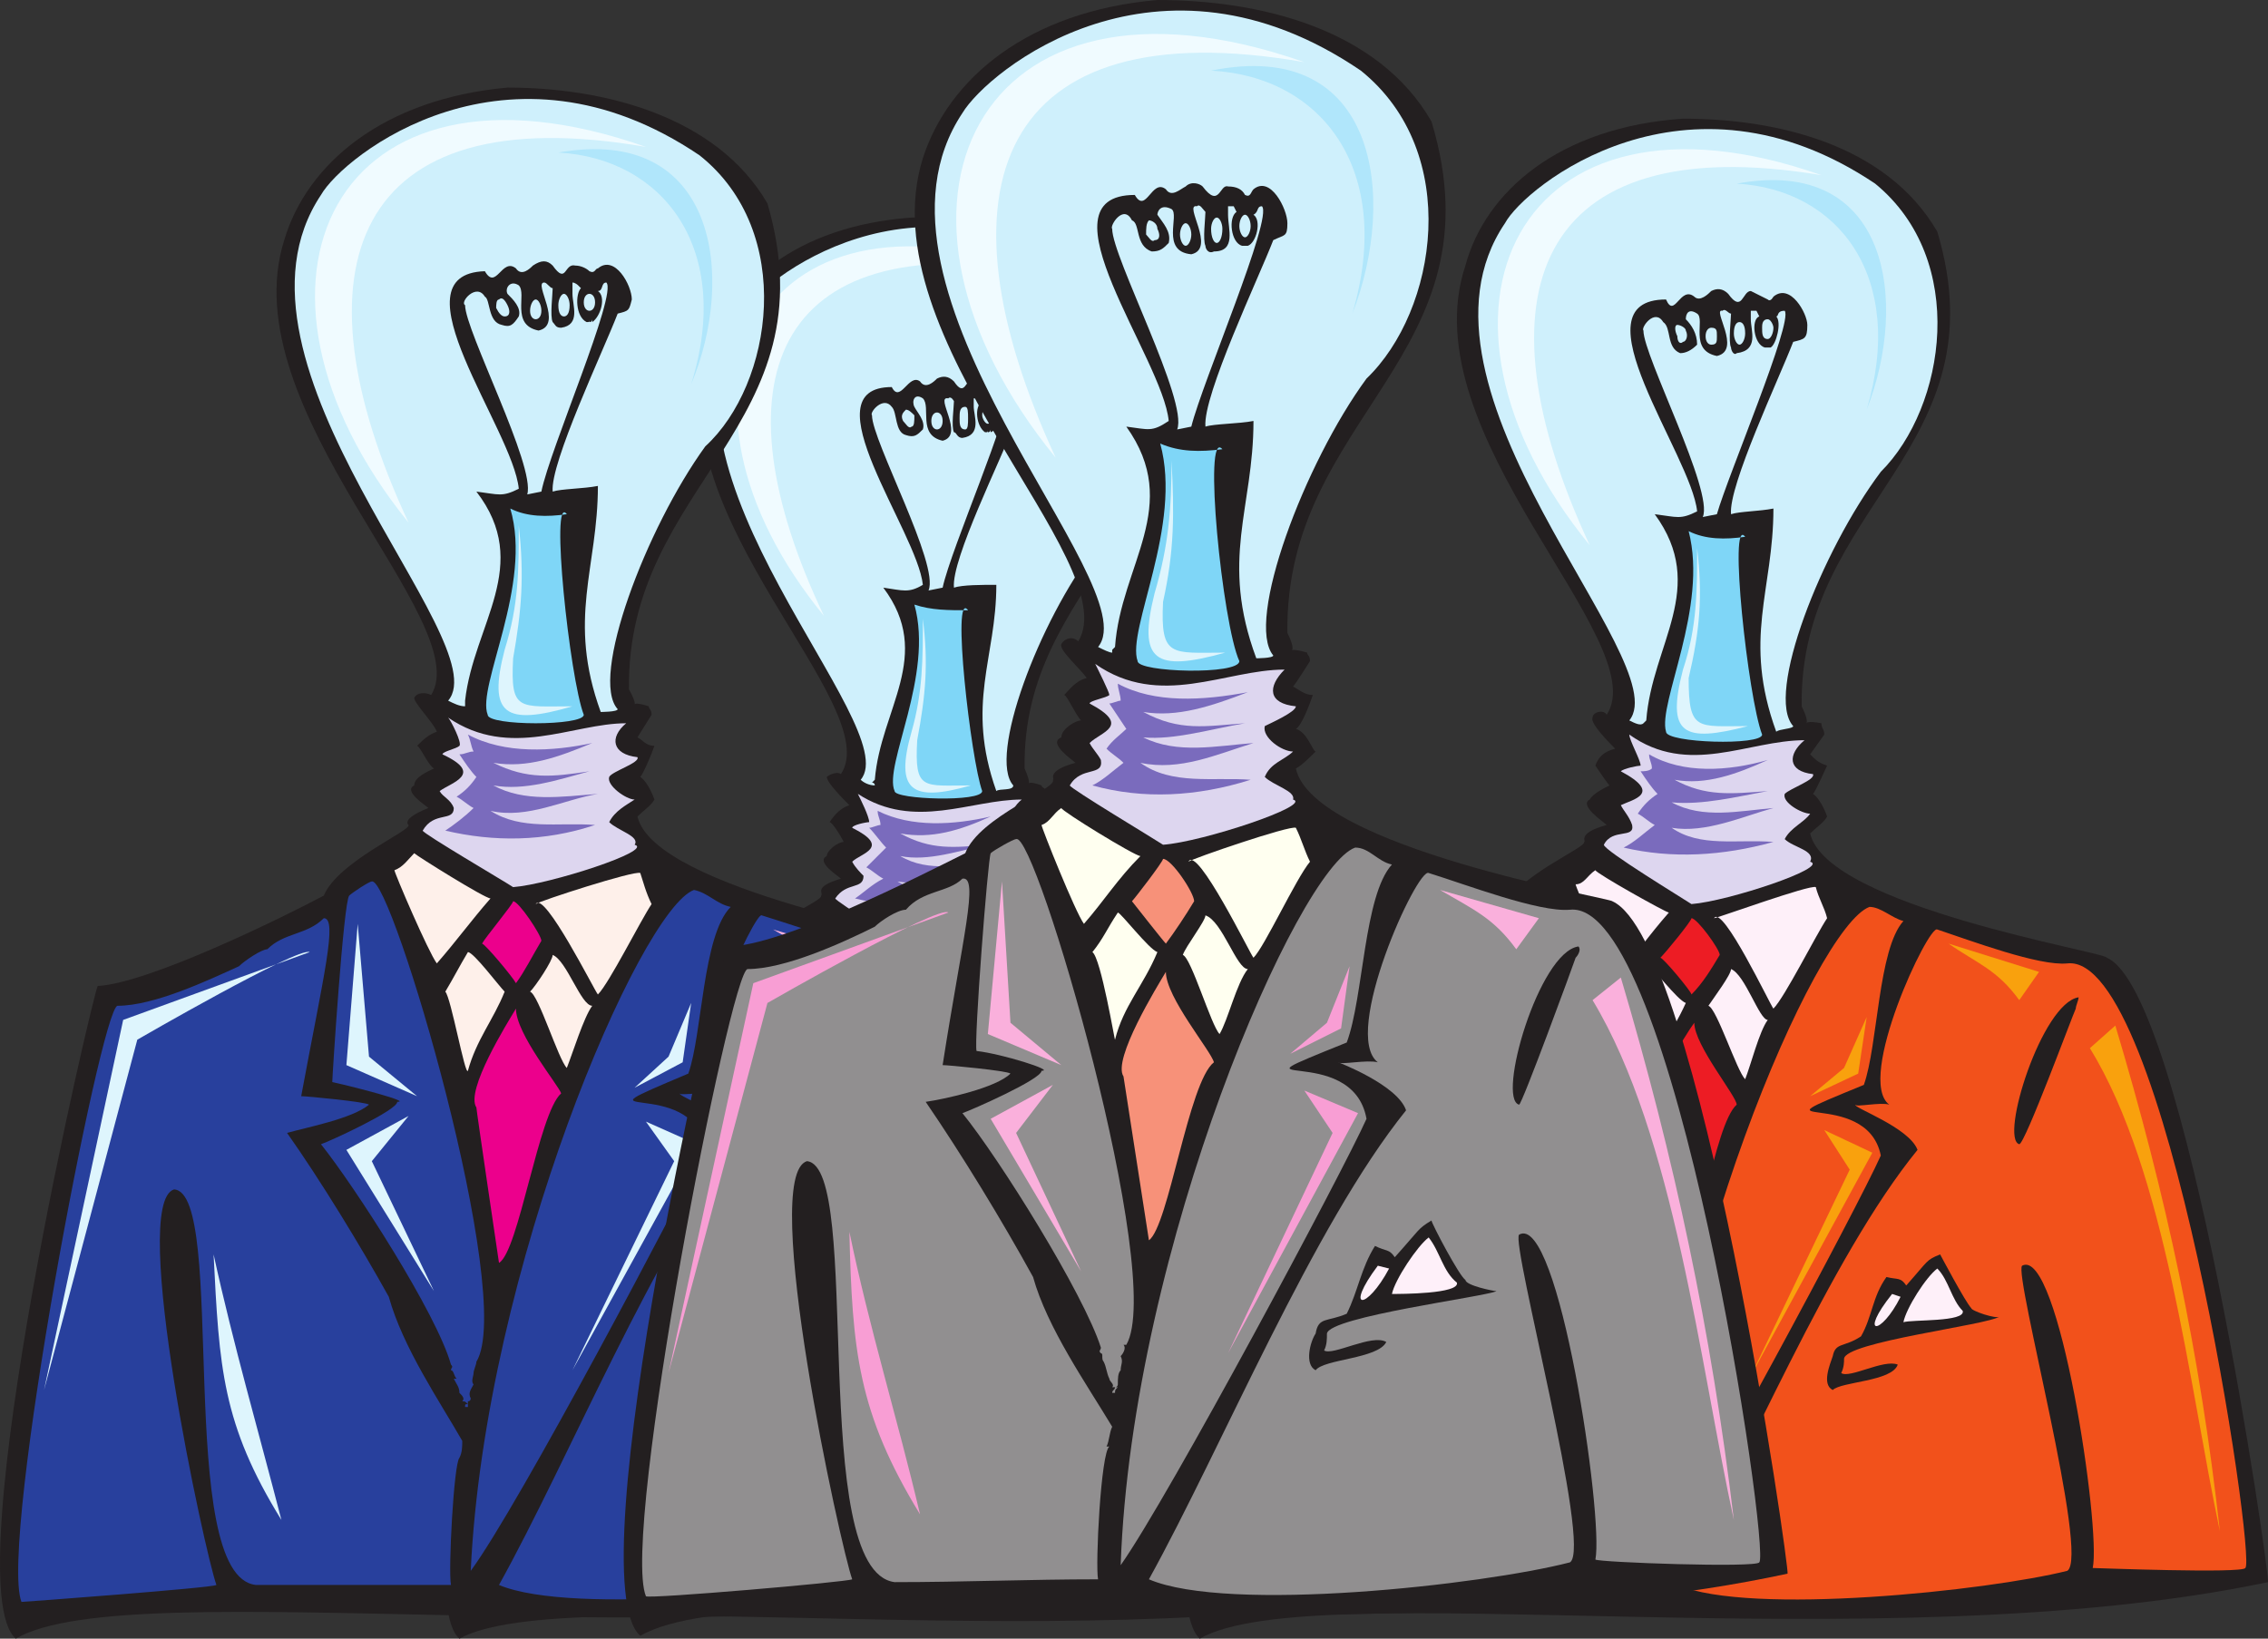 <svg xmlns="http://www.w3.org/2000/svg" width="601.959" height="435"><rect width="100%" height="100%" fill="#333333" stroke="none"/><path fill="#231f20" fill-rule="evenodd" d="M304.94 85.5c16.5 54.75-33.75 68.25-33 118.5 3 6.75-1.5 2.25 4.5 4.5 0 .75 1.5.75.75 1.5 0 .75-3 5.25-3.75 5.25 1.5 1.5 3 2.25 4.5 3 0 1.5-2.25 6.75-3.75 7.5 2.25.75 3.75 5.25 4.5 5.25-1.5 1.5-3.75 3-4.5 3.75 3.75 18.75 72.75 30 72.75 31.5 19.5 8.25 41.25 154.5 40.5 154.5-96.75 21-237-1.5-265.5 14.25-15-12.75 19.5-159 20.25-159 12.75 0 45-15.75 55.5-21.75 3-8.25 21-15 20.25-16.5.75-.75-2.25-2.25 5.25-4.5-.75-.75-6.75-4.5-3.75-6 0-1.5 3-3.75 4.5-3.75-.75-1.5-3-5.25-3.75-5.25 1.5-2.25 3-3.75 5.25-4.5-1.5-1.5-6-6-6-7.5.75-.75 3-1.5 3.75-.75 12-18-48.75-69-35.25-111 5.25-18.75 23.25-34.5 54-36.75 23.25 0 51 6.75 63 27.75"/><path fill="#cff0fc" fill-rule="evenodd" d="M289.19 74.25c23.25 18.75 17.25 55.5 1.5 71.25-15 19.5-28.5 55.5-21.75 63 0 1.5-3.75.75-4.5 1.5-8.25-23.25 0-35.25 0-54.75-3.75 0-9 0-11.25.75-.75-7.5 12.75-34.5 15.75-42.75 3-1.5 3-.75 3-3.75.75-3.75-3.75-11.25-7.5-8.25-.75.75-.75 1.5-2.25 1.5-.75-.75-2.25-1.5-3.75-2.25-2.25 0-2.25 5.25-5.25.75-1.5-1.5-3-1.5-4.5-.75-.75.75-3 3-4.5.75-3-2.25-5.25 6-7.5 1.5-22.5 0 6.75 38.25 8.25 52.5-3.75 2.25-5.25 1.5-10.5.75 13.5 18-.75 32.25-2.25 51l-.75.75s.75 0 .75.75c-1.5 0-3-.75-3.75-1.5 12-14.25-59.25-81.75-31.5-123.75 5.25-9 45.75-41.25 92.25-9"/><path fill="#cff0fc" fill-rule="evenodd" d="M251.69 105.75c.75-.75 1.5.75 1.5.75 0 1.5-.75 6.75 0 8.25.75 0 .75 1.5 2.25 1.5 5.25-.75 3-6 3-8.25v-2.25h1.5l.75.75c-2.25 1.5-1.5 6.75.75 8.25.75 0 .75 0 .75-.75v.75c.75 0 .75-.75.75-.75v.75c2.25-.75 3.75-6.75 1.5-7.5 1.5 0 .75-2.25 2.25-1.5 2.25 2.25-14.25 39.75-16.5 50.25l-3.75.75c3-6.75-15-39.75-15-46.5-.75-.75 3-5.25 5.25-2.25 1.5 1.5.75 6.75 3.75 7.5 2.25.75 3 0 4.5-1.5.75-2.25-1.5-4.5-2.25-6s0-3.75 2.25-2.25c2.25 2.25-1.5 9.75 5.25 11.25 6-1.5-2.25-12 1.5-11.25"/><path fill="#7fd6f7" fill-rule="evenodd" d="M256.94 162c-4.5-6 .75 39.75 3.75 48 0 3-23.25 2.25-23.25 0-3-6.75 10.5-30.75 5.25-49.5 4.5 1.5 9 1.5 14.25 1.5"/><path fill="#ddd6ef" fill-rule="evenodd" d="M271.19 212.25c-3.75 3-3.75 7.5 3 8.25 0 .75-6 3.75-7.5 4.5-.75 2.25 4.5 5.25 6.75 5.25-2.25 2.25-5.25 3.75-6 6 1.5 2.25 6.75 3.75 6 6 4.5 1.5-20.25 9.75-30 10.5-2.25-1.5-21.75-13.5-21.75-14.25 3-4.5 7.5-2.25 7.5-6-.75-.75-2.25-2.25-3-3.75 2.25-2.25 10.5-3.75 0-9 0-.75 3.75-1.5 4.5-1.5 0-1.5-2.25-6-3-7.5 15 9.75 30 1.5 43.5 1.5"/><path fill="ivory" fill-rule="evenodd" d="M238.19 255c-5.25 5.25-9 10.5-12.75 15.75-2.25-2.25-10.5-21.75-10.5-22.5 2.25-.75 3-2.25 4.5-3.75.75 0 17.25 10.5 18.75 10.5m36-6.75c.75 3 2.25 6 3 8.25-3 4.5-10.5 19.5-12.75 21.75-.75 0-12.75-25.5-15-21.75 0 0 23.25-8.25 24.75-8.25"/><path fill="#918f90" fill-rule="evenodd" d="M235.19 368.25h-.75c0 .75 0 1.5-.75 2.25.75 1.5-.75 2.25 0 3-.75 1.5-.75 2.25-.75 3.75 0 0 0 .75-.75.75h.75c-.75 0-.75.75-.75 1.5v-.75c-.75 0 0-.75 0-.75h-.75c.75-.75-.75-1.5-.75-2.25-.75-1.5-.75-2.25-1.5-3.75h.75c-.75-.75-.75-1.5-1.5-2.25 0 0 .75-.75 0-.75-3.75-12.75-23.25-43.5-31.5-54 1.5-.75 18-8.25 18-10.5 3.75 0-9-3-15-4.5 0-1.5 2.25-44.25 3.75-45.75.75 0 5.25-3 6-3 4.5-1.5 34.5 101.25 25.5 117m60.75-111.75c-6 8.25-6 31.5-9.75 41.25-30.75 12.75.75 0 4.5 18-5.25 12-45.75 87.75-57 103.5 3-73.5 41.25-161.25 54-165.75 3 0 5.25 3 8.25 3"/><path fill="#f79179" fill-rule="evenodd" d="M250.19 265.5c-1.5 3-3.75 7.5-6 9.75-.75-.75-7.5-9-8.25-9 .75-1.5 7.5-9.75 7.5-9.75 1.5 0 7.5 7.5 6.75 9"/><path fill="#918f90" fill-rule="evenodd" d="M337.19 267.75c24-3 46.5 147.75 43.5 150-.75 1.5-36.75.75-37.5 0 1.5-9.75-9-80.25-18-75-2.25 2.25 17.25 72.75 12 75.75-20.25 5.25-78.75 11.25-97.5 3.75 17.25-30.75 38.25-81.75 59.25-108.75-1.5-5.25-15-10.5-15-10.5.75.75 6.75-.75 9 0-8.25-6.75 9-45 11.25-44.25 9 3 25.5 9.75 33 9m-144.75 36c.75 0 15 .75 15.75 1.5-3.75 3.75-15 6-19.5 6.75 8.25 12 17.25 27.75 24.75 40.5 3 12 12.75 24.75 18 34.5-.75 1.5-.75 3-1.5 4.5h.75c-1.5.75-3 27-2.25 30.75-15.75 0-31.5.75-47.25.75-20.25-2.25-7.5-96-20.25-96.75-11.25 3 7.5 88.5 10.5 96-.75.75-47.25 4.5-48 4.5-5.25-15 19.5-144.75 24-145.5 8.25 0 21.75-6 29.25-9.75 1.5-1.5 5.25-3.75 7.5-3.75 3-4.5 9-3.75 12.75-7.5 3.75 0 0 13.5-4.5 43.5"/><path fill="ivory" fill-rule="evenodd" d="M241.94 277.5c-3 7.5-7.5 12.75-9.75 20.25 0 .75-3.75-18.75-5.25-20.25 2.25-3 3-5.25 6-9 .75 0 7.5 8.25 9 9m21 3.75c-2.25 3-4.5 12-6 15-2.25-1.5-7.5-18-9-18.75.75-1.5 5.25-6.75 5.25-9 3.75 2.25 7.5 12.75 9.75 12.75"/><path fill="#231f20" fill-rule="evenodd" d="M338.69 279c-.75 1.5-12.75 33.75-13.5 33.75-5.25-1.5 4.5-35.25 14.25-36.75 0 .75-.75 2.25-.75 3"/><path fill="#f79179" fill-rule="evenodd" d="M254.69 303c-5.25 4.5-9.75 38.25-14.25 41.25 0 0-6-37.5-6-38.25-3-3.75 8.25-20.25 9.75-24 0 6 10.5 18 10.5 21"/><path fill="#231f20" fill-rule="evenodd" d="M304.94 339.75s6 12.75 7.5 13.5c.75.75 6.75 2.25 7.5 2.25-3 1.5-38.25 6-39 10.5 0 .75.75 2.25 0 3 1.5 1.5 10.5-3 14.25-1.5-1.5 3.75-15 3.75-16.5 6-2.25-.75-.75-6 0-8.25.75-3.75 3-2.25 6.75-4.5 3-5.25 3-10.5 6.75-15 2.25.75 3 0 4.5 2.25 6-6.75 5.25-6.75 8.25-8.25"/><path fill="#fef0f9" fill-rule="evenodd" d="M310.94 354c.75 3-13.5 2.25-15 2.25.75-3 5.25-11.25 8.25-12.75 3 3 3.75 7.5 6.75 10.5m-15.75-3.75c-4.5 9.75-10.5 9.75-2.25-.75l2.25.75"/><path fill="#cff0fc" fill-rule="evenodd" d="M240.44 108.75c.75 0 1.5.75 2.25 1.5 0 1.5 0 3-.75 3-.75.75-1.5-.75-2.25-1.5-.75-1.5 0-2.25.75-3m8.25.75c.75 0 1.5.75 1.5 2.25s-.75 2.25-1.5 2.25-1.5-.75-1.5-2.25.75-2.25 1.5-2.25m7.5-1.5c.75 0 .75 1.5.75 3s0 3-.75 3c-1.5 0-1.5-1.5-1.5-3s0-3 1.5-3m6-.75c.75 0 1.5 1.5 1.5 3 0 .75-.75 2.25-1.5 2.25s-1.5-1.5-1.5-2.25c0-1.5.75-3 1.5-3"/><path fill="#7a6bbd" fill-rule="evenodd" d="M232.94 215.25c9 4.5 20.25 3.75 30 1.5-8.25 3.75-15.75 6-24 4.5 8.25 4.5 14.25 3.75 23.25 3-7.5 1.5-15.75 4.5-23.25 3 7.5 4.5 16.5 2.25 25.5 1.5-8.25 3-17.25 6.75-26.25 5.25 7.5 4.5 16.5 3 25.5 3-12.75 4.5-24.75 4.5-36.75 1.5 2.25-1.5 4.5-3.75 7.5-5.25-1.5-.75-3-2.25-4.5-3l5.25-5.25c-1.5-1.5-3-3.75-4.5-5.25.75 0 2.25-.75 3-.75 0-1.5-.75-2.25-.75-3.75"/><path fill="#def5fd" fill-rule="evenodd" d="M244.94 164.25c0 10.5 0 19.5-3 30-4.5 15.75 0 18.75 15.75 14.25-12.75 0-15 1.5-14.25-12 2.25-12 3-20.25 1.5-32.25"/><path fill="#f0fbff" fill-rule="evenodd" d="M218.69 163.5c-47.25-57.75-18.75-118.5 57-91.5-71.25-12-86.25 30-57 91.5"/><path fill="#b0e6fb" fill-rule="evenodd" d="M254.69 73.5c38.25-6.75 42.75 30 32.25 56.25 9.75-33-7.5-54.75-32.25-56.25"/><path fill="#fab0dc" fill-rule="evenodd" d="m307.19 263.25 22.5 6-4.5 7.5c-6-7.5-10.5-9-18-13.5m41.25 19.5c12.75 42 21 81.75 26.25 126-8.25-36-13.5-89.25-33-120l6.75-6"/><path fill="#f89ed4" fill-rule="evenodd" d="m193.94 268.5-45 16.5-19.5 90 22.5-85.5s39.75-23.25 42-21M170.69 342c.75 27.75 2.25 41.25 16.5 65.25-5.25-21.75-12-43.5-16.5-65.25m105.75-33 12 6-30 54.75 24-51-6-9.75m10.5-27.75-2.25 13.5-12 6 9-7.5 5.25-12"/><path fill="#fab0dc" fill-rule="evenodd" d="m205.94 261-3 35.25 17.25 7.5-12-10.5-2.25-32.25m12 47.25-15 8.25 21.75 34.5-15.75-32.25 9-10.5"/><path fill="#231f20" fill-rule="evenodd" d="M203.69 54c17.25 59.25-37.5 74.25-36.75 129 3.75 6.75-1.5 2.25 5.25 4.5 0 .75.75.75.75 2.25l-3.75 6c1.5.75 2.25 2.25 4.5 2.25-.75 2.25-3 7.5-3.75 8.25 2.25 1.5 3.75 6 3.75 6-.75 1.5-3 3-4.5 4.5 4.5 19.5 80.25 32.25 80.25 33.75 21 9 44.25 168 43.5 168.75-105 22.5-258-2.25-288.75 15.75-16.5-14.25 21-173.25 21.75-173.25 13.5-.75 48.75-18 60-24 3.75-9 23.25-17.25 22.5-18.75 0 0-2.25-1.5 5.25-4.5-.75-.75-6.75-4.5-3.75-6 0-2.25 3.75-3.75 5.25-4.5-1.5-.75-3.75-6-4.5-6 1.5-1.5 3-3 5.25-3.75-.75-2.25-6-7.5-6-9 .75-1.5 3-1.5 4.5-.75 12-19.5-53.25-75.75-39-120.75 6-20.25 26.25-37.5 59.25-40.5 25.5 0 55.5 7.5 69 30.75"/><path fill="#cff0fc" fill-rule="evenodd" d="M185.69 41.25c25.5 20.25 19.5 60.75 1.5 77.25-15.75 21.75-30.75 61.5-23.25 69.75 0 .75-4.5.75-4.5.75-9-24.75-.75-38.25-.75-60-3.75.75-9.75.75-12 1.5-.75-7.5 13.5-37.5 17.25-47.25 3-.75 3-.75 3.75-3.75 0-3.75-4.5-12-9-8.25-.75 0-.75 1.5-2.25.75-.75-.75-2.25-1.5-3.75-1.5-3-.75-2.25 5.25-6 0-1.5-1.5-3-1.5-5.25 0-.75.75-3 3-4.5.75-3.75-3-5.25 6-8.25.75-24.75.75 7.5 42 9 57.75-4.5 2.25-5.25 1.5-11.25.75 15 19.5-.75 35.25-3 55.5v1.5c-1.5 0-3-.75-4.5-1.5 13.5-15.75-63.75-89.25-33.75-134.25 6-10.5 49.5-45 100.5-10.5"/><path fill="#cff0fc" fill-rule="evenodd" d="M144.44 75c.75 0 1.5 1.5 2.25 1.5 0 1.5-.75 7.5 0 9 .75.75.75 1.5 2.25 1.5 5.25-.75 3-6 3-9v-3c.75 0 1.5.75 1.5.75l.75.75c-1.5 1.5-1.5 7.5 1.5 9 .75 0 .75 0 .75-.75v.75c.75 0 .75-.75.75-.75v.75c2.25-1.5 3.75-6.75 1.5-8.25 1.5 0 .75-2.25 2.25-2.25 3 3-15 44.25-17.25 55.5l-3.75.75c2.25-7.5-16.5-43.5-16.5-50.25-1.5-.75 3-6 5.25-2.25 1.5.75.75 6.75 4.5 7.5 2.25.75 3 0 4.5-2.25.75-2.25-1.5-4.5-3-6-.75-1.5.75-3.75 3-2.25 2.25 2.25-2.25 10.5 5.25 12 6.75-1.5-1.5-12.75 1.5-12.75"/><path fill="#7fd6f7" fill-rule="evenodd" d="M150.44 136.5c-4.5-6 .75 43.5 4.5 53.25 0 3-25.5 3-25.5 0-3-7.5 12-34.5 6-54.75 4.5 2.25 9.75 2.25 15 1.5"/><path fill="#ddd6ef" fill-rule="evenodd" d="M166.19 192c-4.5 3.75-3.75 8.25 3 9 .75 1.5-6.75 3.75-7.5 5.25-.75 2.25 4.5 6 6.75 6-2.25 1.5-5.25 3-6.75 6 2.25 2.25 8.25 3.75 6.75 6 5.25 1.5-22.5 10.5-32.25 11.25-2.25-1.5-24-14.25-24-15 3-5.25 8.25-2.25 8.25-6-.75-2.25-3-3-3.75-4.5 3-2.25 12-4.5.75-9.75 0-.75 3.75-1.5 4.5-2.25s-2.25-6.75-3-7.5c16.5 11.25 33 1.5 47.25 1.5"/><path fill="#fef0ea" fill-rule="evenodd" d="M130.19 238.5c-5.25 6-9 11.25-14.25 17.25-2.25-3-11.25-24-11.25-24.75 2.25-.75 3.75-3 5.25-4.5.75.75 18.75 12 20.25 12m39.75-6.75c.75 2.25 1.5 5.25 3 8.25-3 4.5-11.25 21-14.25 24-.75-.75-14.25-27.75-16.5-24 .75-.75 26.25-9 27.75-8.25"/><path fill="#28409d" fill-rule="evenodd" d="M126.44 361.5c0 .75-.75 2.25-.75 3s-.75 2.25 0 3c-.75 1.5-1.5 2.25-.75 3.75 0 0 0 .75-.75.75v1.5h-.75c0-.75 0-.75.75-.75-.75-.75-.75-.75-1.5-.75.75-.75 0-1.5-.75-2.25 0-1.5-.75-2.25-1.5-3.75h.75c-.75-.75-.75-2.25-1.5-2.25 0-.75.75-.75 0-1.5-3.75-13.5-25.5-47.25-34.5-58.5 2.25-.75 20.25-9 20.25-11.25 3.75 0-10.5-3.75-17.25-5.25 0-1.5 3-48 4.5-49.5.75-.75 5.25-3.75 6-3.75 5.25-1.5 38.25 110.25 27.75 127.5m67.5-120.75c-7.5 7.5-7.5 33.75-11.25 44.25-33.75 14.25.75 0 4.5 19.5-6 12.75-49.5 95.25-62.25 112.5 3.75-80.25 45-175.5 59.25-180.75 3.75.75 6 3.75 9.75 4.5"/><path fill="#ec008c" fill-rule="evenodd" d="M143.69 249.75c-2.25 3.75-4.5 8.25-6.75 11.25-.75-1.5-8.25-10.5-9-10.5.75-1.5 8.25-10.5 8.25-11.25 1.5 0 7.5 9 7.5 10.5"/><path fill="#28409d" fill-rule="evenodd" d="M238.19 252c27-3 51 161.25 48 164.25-.75.75-40.5 0-41.25-.75 2.25-10.5-9.75-87-19.5-81.75-2.25 2.25 18.75 79.5 12.75 82.5-21.75 6-86.25 12.75-105.75 4.5 18.75-33.75 41.25-89.25 64.5-118.5-2.25-6-17.25-11.25-16.5-12 0 .75 6.75-.75 9.75.75-9.75-7.5 10.5-49.5 12-48 9.75 3 28.5 9.75 36 9M79.94 291c1.5 0 17.25 1.5 18 2.25-4.5 3.75-16.5 6-21.75 7.5 9 12.75 19.5 30 27 43.5 3.75 13.5 13.5 27.75 19.5 38.25 0 1.5 0 3-.75 4.5-1.5 1.5-3 30-2.25 33.75H67.94c-21.75-2.25-7.5-104.25-21.75-105-12 3.75 8.25 96.75 11.25 105-.75.75-51 4.5-51.75 4.5-6-15.75 21-157.5 25.5-158.25 9.75 0 24-6.75 32.25-10.5 1.5-1.5 6-4.5 7.5-4.5 4.5-4.5 10.5-3.75 15-8.25 3.75 0 0 15-6 47.25"/><path fill="#fef0ea" fill-rule="evenodd" d="M133.94 263.25c-3 7.5-7.5 12.75-9.75 21-.75 1.5-4.5-19.5-6-21 2.25-3.75 3.75-6.75 6-10.5 1.5 0 8.25 9 9.75 10.5m23.25 3.75c-2.25 3-5.25 12.75-6.75 16.5-2.25-2.25-7.5-19.5-9.75-20.25 1.5-1.5 6-8.25 6-9.75 3.75 1.5 7.5 13.5 10.5 13.5"/><path fill="#231f20" fill-rule="evenodd" d="M239.69 264.75c-.75 1.5-13.5 36.75-14.25 36.75-5.25-2.25 5.25-39 15-40.5.75 1.5 0 2.25-.75 3.75"/><path fill="#ec008c" fill-rule="evenodd" d="M148.94 290.25c-6 5.25-11.25 42-16.5 45 0 0-6-40.5-6-41.25-3-4.5 8.25-22.5 10.5-26.25 0 6.75 11.25 20.25 12 22.5"/><path fill="#231f20" fill-rule="evenodd" d="M203.69 330.75s6.75 13.5 8.25 14.25c0 1.5 6.75 3 7.5 3-3 1.5-42 6.75-42 11.25-.75.75 0 2.25-.75 3.75 2.25 1.5 12-3.75 15.75-2.25-2.25 4.5-15.75 4.5-18 6.75-3-1.5-1.5-6.75 0-9 .75-3.75 3-3 7.5-5.25 3-5.25 3.75-11.25 7.5-16.5 2.25.75 3 .75 5.25 2.25 6-6.75 5.25-6.75 9-8.25"/><path fill="#fef0f9" fill-rule="evenodd" d="M209.69 345.75c.75 3-14.25 2.25-15.75 3 .75-3.75 6-12 8.25-14.25 3.75 3 4.5 9 7.5 11.25m-17.25-3c-5.25 10.5-11.25 10.5-2.25-1.5l2.25 1.5"/><path fill="#cff0fc" fill-rule="evenodd" d="M132.44 79.5c.75-.75 1.5 0 2.25 1.5s.75 3-.75 3c-.75 0-1.5-.75-2.25-2.25 0-.75 0-2.25.75-2.25m9.75 0c.75 0 1.5 1.5 1.5 3s-.75 2.25-1.5 2.25-1.5-.75-1.5-2.25.75-3 1.5-3m7.5-1.5c.75 0 1.5 1.5 1.5 3 0 2.25-.75 3-1.5 3s-1.5-.75-1.5-3c0-1.5.75-3 1.5-3m6.75 0c.75 0 1.5.75 1.5 2.25s-.75 2.25-1.5 2.25-1.5-.75-1.5-2.25.75-2.25 1.5-2.25"/><path fill="#7a6bbd" fill-rule="evenodd" d="M124.19 195c9.75 5.25 22.5 4.5 33 2.25-9 3.75-17.25 6.75-26.25 5.25 9 4.5 15.75 3.75 25.5 2.25-8.25 2.25-17.25 5.25-25.5 3.75 8.25 4.5 18 3 27.75 2.25-9 1.5-18.75 6.75-28.5 4.5 8.25 5.25 18 3 27.75 3.75-13.5 4.5-27 4.5-39.75 1.5 2.25-1.5 5.25-3.75 7.5-6-1.5-.75-3-2.25-4.5-3 2.25-1.5 3.75-3 5.25-5.25-1.5-1.5-3-3.75-4.5-6 1.5 0 2.25-.75 3.75-.75-.75-1.5-.75-3-1.5-4.5"/><path fill="#def5fd" fill-rule="evenodd" d="M137.69 139.5c0 12 0 21-3.75 33-4.5 17.25 0 20.25 18 15-14.25 0-16.5 1.5-15.75-12.75 2.25-12.75 3-21.75 1.5-35.25"/><path fill="#f0fbff" fill-rule="evenodd" d="M108.44 138.75c-51-63-20.25-129 63-99.75-78-13.5-94.5 32.25-63 99.75"/><path fill="#b0e6fb" fill-rule="evenodd" d="M148.19 40.5c42-7.5 47.25 33 35.25 61.5 11.25-36-7.5-60-35.25-61.5"/><path fill="#fab0dc" fill-rule="evenodd" d="m205.19 246.75 25.5 7.5-5.25 7.5c-6-7.5-11.25-9.75-20.25-15m45.75 21.75c14.25 46.5 23.25 89.25 28.5 137.25-9-39.75-15-96.75-35.25-130.5l6.75-6.75"/><path fill="#def5fd" fill-rule="evenodd" d="m82.19 252.75-49.5 18-21 98.25 24.75-93s42.75-24.75 45.75-23.25M56.69 333c1.5 30 2.25 45 18 70.5-6-23.25-12.75-46.5-18-70.5m114.75-35.25 13.5 6-33 60 27-55.5-7.5-10.5m12-31.5L181.19 282l-12.75 6.75 9-8.25 6-14.25m-88.5-21-3 37.5 18.75 8.25-12.75-10.5-3-35.25m13.5 51-16.5 9 23.25 37.5-16.5-34.5 9.75-12"/><path fill="#231f20" fill-rule="evenodd" d="M514.19 61.5c17.25 57.75-36.75 72.75-36 126 3.75 7.5-2.25 3 5.25 4.5 0 1.5.75 1.5.75 3l-3.75 5.25c1.5 1.5 2.25 2.25 4.5 3-.75 1.5-3 6.75-3.75 7.5 2.25 1.5 3.75 6 3.75 6-.75 1.5-3 3-4.5 4.5 4.5 19.5 78.75 31.5 78.75 33 21 9 43.5 165 42.75 165.75-103.5 21.75-253.5-2.25-283.5 15-15.75-14.25 20.25-170.25 21.75-170.25 12.75 0 48-17.25 58.5-23.25 3.75-9 22.5-16.5 21.75-18 .75 0-2.25-2.25 6-4.5-.75-.75-7.5-5.25-4.5-6.75.75-1.5 3.75-3 5.25-3.75-.75-.75-3.75-5.25-3.75-5.25.75-2.25 2.25-3.75 5.25-4.5-1.5-1.5-6.75-6.75-6-8.25 0-1.5 3-2.25 3.75-.75 12.75-19.5-52.5-74.25-37.5-119.25 5.25-19.5 24.75-36.75 57.75-39 24.75 0 54 6.75 67.5 30"/><path fill="#cff0fc" fill-rule="evenodd" d="M497.69 48.75c24.75 20.25 18.75 59.25 1.5 76.5-15.75 21-30.75 59.25-23.25 67.5 0 .75-3.75.75-4.5 1.5-9-24.75-.75-37.5-.75-59.25-3.75.75-9 .75-11.25 1.5-.75-7.5 12.75-36 16.5-45.75 3-.75 3.75-.75 3.75-4.5 0-3-4.5-11.25-9-7.5 0 0-.75 1.5-1.5.75l-4.5-2.25c-2.25 0-2.25 6-6 .75-1.5-1.5-3-1.5-4.5-.75-.75.75-3 3-4.5 1.5-3.75-3-5.25 6-7.5.75-24.75 0 6.75 41.25 8.25 56.25-4.5 2.25-5.25 1.5-11.25.75 14.25 19.5-.75 34.5-2.25 54.75l-.75.75s.75 0 0 0c-.75.75-2.25 0-3.75-.75 12.75-15.75-63-87.75-33-132 5.25-9.75 48-44.25 98.25-10.5"/><path fill="#cff0fc" fill-rule="evenodd" d="M457.19 82.5c.75-.75 1.5.75 2.25.75 0 1.5-.75 7.5 0 9 0 .75.75 2.25 1.5 1.5 6-.75 3.75-6 3.75-9V82.5h1.5l.75 1.5c-2.25.75-1.5 7.5 1.5 8.25h1.5c1.5-.75 3-6.75 1.5-8.25.75 0 0-1.5 2.25-1.5 2.25 3-15 43.5-18 54l-3.75.75c3-6.75-15.75-42.75-15.75-49.5-.75-.75 3-6 5.25-2.25 2.25 1.5.75 6.75 4.5 8.25 1.5 0 3-.75 4.5-2.25 0-3-1.5-5.25-3-6.75 0-1.5.75-3 3-1.5s-2.25 9.75 5.25 11.25c6.75-1.5-1.5-12.75 1.5-12"/><path fill="#7fd6f7" fill-rule="evenodd" d="M463.19 142.5c-4.5-6 .75 42.75 4.5 52.5 0 3-25.5 2.25-25.5-.75-2.25-7.5 11.25-33 6-53.25 4.5 2.25 9.75 2.25 15 1.5"/><path fill="#ddd6ef" fill-rule="evenodd" d="M478.94 196.5c-4.5 3.75-4.5 8.25 2.25 9 .75 1.5-6 3.75-7.5 5.25-.75 2.25 4.5 5.25 6.75 5.25-1.5 2.25-5.25 3.75-6.75 6.75 2.25 2.25 8.25 3 6.75 6 5.25 1.5-21.75 10.5-31.5 11.25-2.25-1.5-23.25-14.25-23.25-15.75 2.25-4.5 8.25-1.5 7.5-5.25-.75-2.25-2.25-3.75-3-5.25 3-1.5 11.25-3 0-9 .75-.75 4.5-1.5 5.25-1.5 0-1.5-3-6.75-3-8.25 15.75 11.25 31.5 1.5 46.5 1.5"/><path fill="#fef0f9" fill-rule="evenodd" d="M442.94 242.25c-5.25 6-9 11.25-13.5 17.25-2.25-3-11.25-24-11.25-24.75 2.25 0 3-2.25 5.25-3.75 0 .75 18.75 11.25 19.5 11.25m39-6.75c.75 3 2.25 5.25 3 8.25-3 4.5-11.25 21-14.25 24-.75-.75-13.5-27.75-15.75-24 .75 0 25.5-9 27-8.25"/><path fill="#f2511b" fill-rule="evenodd" d="M439.94 363h-.75c0 .75 0 1.5-.75 3 .75.75-.75 2.25 0 3-.75 1.5-.75 2.25-.75 3.75 0 0 0 .75-.75.75h.75c-.75.75-.75.75-.75 1.5h-.75c0-.75.75-.75.75-1.5h-.75c.75-.75-.75-1.5-.75-2.25-.75-1.5-.75-2.25-1.5-3.75-.75-.75 0-2.25-.75-2.25v-1.5c-3.75-13.5-25.5-46.5-34.5-57.75 2.25-.75 19.5-8.25 19.5-10.5 3.75 0-9.75-3.75-15.75-5.25-.75-1.5 2.25-47.25 3.75-48.75.75 0 5.25-3 6-3 5.25-2.25 37.5 108 27.75 124.5m65.25-118.5c-6.75 7.5-6.75 33-10.5 43.5-33 13.5.75 0 4.5 18.75-6 13.5-49.5 94.5-60.75 111 3-78.75 43.5-171.75 57.75-177 3 0 6 3 9 3.75"/><path fill="#ed1c24" fill-rule="evenodd" d="M456.44 253.5c-2.25 3.75-4.5 7.5-7.5 10.5 0-.75-7.5-9.75-8.25-9.75 1.5-1.5 8.25-9.75 8.25-10.5 1.5 0 7.5 8.25 7.5 9.75"/><path fill="#f2511b" fill-rule="evenodd" d="M548.69 255.75c26.25-3 50.25 158.25 47.25 160.5-.75 1.5-39.75 0-40.5 0 2.25-10.5-9-85.5-18.75-80.25-2.25 2.25 18 77.25 12 81-21 5.25-84 12-103.5 3.75 18-32.25 40.5-87 63.75-115.5-2.25-6-17.25-11.25-16.5-12 0 .75 6.75-.75 9 0-9-6.75 10.5-48 12.75-46.5 9 3 27 9.75 34.5 9M394.19 294c.75 0 15.75 1.5 16.5 2.25-3.75 3.75-15.75 6-21 7.5 9 12.75 19.5 29.25 27 42.75 3.75 12.75 13.5 26.25 18.75 36.75 0 1.5 0 3.75-.75 5.25-1.5.75-3 29.25-2.25 32.25-16.5 0-33 .75-50.25.75-21-2.25-7.5-102.75-21.75-103.5-12 3.75 8.25 95.25 11.25 102.75-.75.75-50.25 4.5-51 4.5-6-15 21-154.5 25.5-154.5 9 0 23.25-6.75 31.5-11.25.75-.75 5.25-3.75 7.5-3.75 3.75-4.5 10.5-3.75 14.25-8.25 3.75 0 0 15-5.25 46.5"/><path fill="#fef0f9" fill-rule="evenodd" d="M447.44 266.25c-3.75 8.25-8.25 13.5-10.5 21.75 0 .75-3.75-20.25-6-21.75 3-3 3.75-6 6.75-9.75.75 0 7.5 9 9.75 9.75m21.75 4.5c-2.25 3-4.5 12-6 15.75-2.25-2.25-7.5-18.75-9.75-19.5 1.5-2.25 6-8.25 6-9.75 3.75 1.5 7.5 13.5 9.75 13.5"/><path fill="#231f20" fill-rule="evenodd" d="M550.94 267.75c-.75 1.5-13.5 36-15 36-5.25-1.5 6-37.5 15.75-39 0 .75-.75 2.25-.75 3"/><path fill="#ed1c24" fill-rule="evenodd" d="M460.94 293.25c-6 5.25-10.5 40.5-15 44.25-.75 0-6.75-40.5-6.75-40.5-3-4.5 8.25-22.5 10.5-25.5 0 6 11.25 19.5 11.25 21.75"/><path fill="#231f20" fill-rule="evenodd" d="M514.94 333s6.75 12.75 8.25 14.25c0 .75 6.75 3 7.5 2.25-3 2.25-41.25 6.75-41.25 11.25 0 .75 0 2.25-.75 3.75 2.25 1.5 11.25-3.75 15-2.25-1.5 4.5-15 4.5-17.25 6.75-3-1.5-.75-6.75 0-9 .75-3.75 3-2.25 7.5-5.25 3-5.25 3-10.5 6.75-15.75 3 .75 3.75 0 5.25 2.25 6-6.75 5.25-6.75 9-8.25"/><path fill="#fef0f9" fill-rule="evenodd" d="M520.94 348c.75 3-13.5 2.25-15.75 3 .75-3.75 6-12 9-14.25 3 3 3.75 8.25 6.75 11.25m-16.5-3.75c-5.25 10.5-11.25 10.5-2.25-.75l2.25.75"/><path fill="#cff0fc" fill-rule="evenodd" d="M445.19 86.25c.75 0 2.25.75 2.25 1.5.75 1.5 0 3-.75 3-.75.75-1.5 0-1.5-1.5-.75-1.5-.75-3 0-3m9 .75c1.5 0 1.5.75 1.5 2.25s0 2.25-1.5 2.25c-.75 0-1.5-.75-1.5-2.25s.75-2.25 1.5-2.25m7.5-1.5c.75 0 1.5.75 1.5 3 0 1.5-.75 3-1.5 3s-1.5-1.5-1.5-3c0-2.25.75-3 1.5-3m7.5-.75c.75 0 1.5 1.5 1.5 2.25 0 1.5-.75 3-1.5 3-1.5 0-1.5-1.5-1.5-3 0-.75 0-2.25 1.5-2.25"/><path fill="#7a6bbd" fill-rule="evenodd" d="M437.69 200.25c9 5.25 21 4.5 31.5 1.5-8.25 3.75-16.5 6.75-24.75 5.25 8.25 4.5 15 3.75 24.75 3-8.25 1.5-17.25 3.75-25.5 3 8.25 4.5 18 2.25 27 1.5-8.25 2.25-18 6.75-27 5.25 7.5 5.25 17.25 3 27 3.75-13.5 3.75-27 4.5-39.75 1.5 3-1.5 5.25-3.75 8.25-6-1.5-.75-3-2.25-4.5-3 1.5-2.25 3-3.75 5.25-5.25-1.5-1.5-3-3.75-4.5-6 .75 0 2.25 0 3-.75 0-1.5-.75-2.25-.75-3.75"/><path fill="#def5fd" fill-rule="evenodd" d="M450.44 145.5c0 11.25 0 21-3.75 32.25-4.5 17.25 0 19.5 17.25 15-13.5 0-15.75 1.5-15.75-12.75 3-12.75 3.75-21.75 2.25-34.5"/><path fill="#f0fbff" fill-rule="evenodd" d="M421.94 144.75c-50.25-61.5-19.5-126.75 61.5-98.25-76.5-12.75-92.25 32.25-61.5 98.25"/><path fill="#b0e6fb" fill-rule="evenodd" d="M460.94 48.75c40.5-7.5 45.75 31.5 34.5 60 10.5-35.25-7.5-58.5-34.5-60"/><path fill="#f9a10d" fill-rule="evenodd" d="m517.19 250.5 24 7.5-5.25 7.5c-6-8.25-11.25-9.75-18.75-15m44.25 21.75c13.5 45 22.5 87 27.75 134.25-8.25-39-14.25-95.25-34.5-128.25l6.75-6M395.69 256.5l-48 17.25-21 96.75 24.75-91.5s42-24 44.25-22.5m-24.75 78.75c.75 29.25 2.25 44.25 18 69-6-22.5-12.75-45.75-18-69M484.19 300l12.75 6-32.25 59.25 26.25-54.75-6.75-10.5m11.25-30-2.25 15-12.75 6 9-7.5 6-13.5m-87-21-3 37.5 18 7.5-12.75-10.5-2.25-34.5m12.75 50.25-15.75 8.25 22.5 37.5-16.5-34.5 9.75-11.25"/><path fill="#231f20" fill-rule="evenodd" d="M379.94 32.25c18.75 62.25-39 78-38.25 135.75 3.75 7.5-2.25 3 5.25 5.25 0 .75.75.75.75 2.25 0 0-3.75 6-4.5 6.75 1.5.75 3 2.25 5.25 2.25-.75 2.25-3 8.25-4.5 9 3 .75 4.5 6 5.25 6-1.5 1.5-3.75 3.75-5.25 4.5 4.5 21 84 34.5 84 35.25 23.25 10.5 47.25 178.5 46.5 178.5-111 24-272.25-2.25-304.5 16.5-17.25-15 21.75-183 23.25-183 14.25 0 51-18.75 63-24.75 3.75-9.75 24.75-17.25 23.25-19.5.75 0-2.25-2.25 6-4.5-.75-.75-7.5-5.25-3.75-6.75 0-2.25 3.75-4.5 5.25-4.5-1.5-1.5-3.75-6.75-4.5-6.75 1.5-1.5 3-3.75 6-4.5-1.5-2.25-7.5-7.5-6.75-9s3-2.25 4.5-.75c12.75-21-56.25-80.25-41.25-128.25 6.75-21 27.75-39 62.25-42 27 0 58.5 7.5 72.75 32.25"/><path fill="#cff0fc" fill-rule="evenodd" d="M361.19 18.75c27 21.75 20.25 63.75 1.5 81.75-16.5 22.5-32.25 64.5-24.75 73.5 0 .75-4.5.75-4.5.75-9.75-26.25-.75-39.75-.75-63-3.75.75-10.5.75-12.75 1.5-.75-8.25 14.25-39.75 18-49.5 3-1.5 3.75-.75 3.75-4.5s-4.5-12.75-9-9c-.75.75-.75 2.25-2.25 1.5-.75-1.5-2.25-2.25-4.5-2.25-2.25-.75-2.25 6-6.75 0-.75-.75-3-1.5-4.5 0-1.5.75-3.75 3-5.25.75-3.75-3-5.25 6.75-8.25 1.5-26.25 0 7.5 43.5 9 60-4.5 3-5.25 2.25-11.25 1.5 15 21-1.5 36.75-3 58.5l-.75.75v.75c-.75 0-2.25-.75-3.75-1.5 13.5-16.5-67.5-94.5-36-141.75 6.75-11.25 51.75-48 105.75-11.25"/><path fill="#cff0fc" fill-rule="evenodd" d="M317.69 54.75c.75-.75 1.5.75 2.25 1.5 0 1.5-.75 7.5 0 9 0 .75.75 2.25 2.25 1.5 6 0 3.75-6 3.75-9.75v-2.25h1.5l.75 1.5c-2.25 1.5-1.5 8.25 1.5 9h1.5c2.25-.75 3.75-6.75 1.5-8.25 1.5-.75.75-2.25 2.25-2.25 3 3-15.75 46.5-18.75 58.5l-3.75.75c3-7.5-17.25-45.75-17.25-53.25-.75-.75 3-6.75 5.25-2.25 2.25.75.75 6.75 5.25 8.25 2.25 0 3-.75 4.5-2.25.75-3-1.5-5.25-3-7.5 0-.75.75-3 3.75-1.5 2.25 1.5-3 11.25 5.25 12 6.75-1.5-2.25-13.5 1.5-12.75"/><path fill="#7fd6f7" fill-rule="evenodd" d="M324.44 119.25c-5.25-6 0 46.5 4.5 56.25 0 3.75-27 3-27 0-3-8.25 12-36 6-57.75 5.25 2.25 10.5 2.25 16.5 1.5"/><path fill="#ddd6ef" fill-rule="evenodd" d="M340.94 177.75c-4.5 4.5-4.5 9 3 9.75 0 1.5-6.75 4.5-8.25 5.25-.75 3 4.5 6.75 7.5 6.75-2.25 2.25-6 3-7.5 6.75 2.25 2.25 8.25 3.75 7.5 6 5.25 1.5-24 11.25-34.5 12-2.25-1.5-24.75-15-24.75-15.75 3-5.25 9-2.25 8.25-6.75-.75-1.5-2.25-3-3-4.5 3-3 11.25-4.5 0-10.5 0-.75 4.5-1.5 5.25-2.25 0-.75-3-6.75-3.75-8.25 17.25 12 34.5 1.5 50.25 1.5"/><path fill="ivory" fill-rule="evenodd" d="M302.69 227.25c-6 6-9.75 12-15 18-2.25-3-11.25-25.5-11.25-26.25 2.25-.75 3-3 5.25-4.5 0 .75 19.5 12.75 21 12.75m41.25-7.5c1.5 3 2.25 6 3.75 9-3.75 4.5-12 22.5-15 25.5-.75-.75-15-30-17.25-25.5.75-.75 27-9.75 28.5-9"/><path fill="#918f90" fill-rule="evenodd" d="M298.94 357h-.75c.75.75 0 2.25-.75 3 .75 1.5 0 2.25 0 3.75-.75.75-.75 2.25-.75 3.75 0 0 0 .75-.75.75h.75c-.75.75-.75.75-.75 1.5h-.75c0-.75.75-.75.75-1.5h-.75c.75-.75-.75-1.5-.75-2.25-.75-1.5-.75-3-1.5-4.5-.75-.75 0-2.25-.75-2.25-.75-.75 0-.75 0-1.5-4.5-14.25-27-50.25-36.75-62.25 2.25-.75 21-9 21-11.25 3.75 0-10.5-4.5-17.25-5.25-.75-2.25 3-51 3.75-52.5.75-.75 6-3.75 6.75-3.75C274.94 220.5 309.44 339 298.94 357m70.5-127.5c-7.5 8.25-7.5 35.25-12 47.25-35.25 14.25 1.5-.75 5.25 20.25-6 13.5-52.5 100.5-65.25 118.5 3-84.75 47.25-185.25 62.25-190.5 3.75 0 6 3.75 9.75 4.5"/><path fill="#f79179" fill-rule="evenodd" d="M316.94 239.25c-2.25 3.75-5.25 8.25-7.5 11.25-.75-.75-9-11.25-9-11.25.75-.75 8.25-10.5 8.25-11.25 2.25 0 8.25 9 8.25 11.25"/><path fill="#918f90" fill-rule="evenodd" d="M416.69 241.5c27.75-3 53.25 170.25 50.25 173.25-.75 1.5-42.75 0-43.5-.75 2.25-11.25-9.75-92.25-20.25-86.25-2.25 2.25 19.5 83.25 13.5 87-23.25 6-90.75 13.5-111.75 4.5 19.5-35.25 43.5-93.75 68.25-124.5-2.25-6.75-18-12.75-18-12.75.75.75 7.5-.75 10.5 0-9.75-7.5 10.5-51.75 13.5-50.25 9.75 3 29.25 10.5 37.5 9.75m-166.5 41.25c1.5 0 17.25 1.5 18 2.25-3.75 3.75-17.25 6.75-22.5 7.5 9.75 14.25 20.25 31.5 28.5 46.5 3.75 13.5 14.25 28.5 21 39.75-.75 1.5-.75 3.75-1.5 5.25h.75c-2.25 1.5-3.75 31.5-3 35.25-18 0-36 .75-54 .75-23.25-3-8.25-110.25-23.25-111.75-12.75 3.75 9 102.75 12 111-1.5.75-54 5.25-54.75 4.5-6.75-16.5 22.5-166.5 27-166.5 9.75 0 24.75-6.75 33.75-11.25 1.5-1.5 6-4.5 8.25-4.5 4.5-5.25 11.25-4.5 15-8.25 4.5-.75 0 15.75-5.25 49.5"/><path fill="ivory" fill-rule="evenodd" d="M307.19 252.75c-3.75 9-9 14.25-11.25 23.25 0 .75-3.75-21.75-6-23.25 3-3.75 3.75-6 6.75-10.5.75 0 8.25 9.75 10.5 10.5m24 4.5c-3 3.75-5.25 13.5-7.5 17.25-2.25-2.25-7.5-20.25-9.75-21 .75-2.25 6-9 6-10.5 4.5 1.5 8.25 14.25 11.25 14.25"/><path fill="#231f20" fill-rule="evenodd" d="M418.19 254.25c-.75 2.25-14.25 39-15 39-6-1.5 5.25-40.5 15.75-42 .75.75 0 2.25-.75 3"/><path fill="#f79179" fill-rule="evenodd" d="M322.19 282c-6.75 5.25-12 43.5-17.25 47.25l-6.75-43.5c-3-4.5 9-24 11.25-27.75 0 6.75 12 21 12.75 24"/><path fill="#231f20" fill-rule="evenodd" d="M379.94 324c0 .75 7.5 15 9 15.75 0 1.5 7.5 3 8.25 3-3 1.5-44.25 6.75-45 11.25 0 1.5 0 3-.75 4.5 2.25 1.5 12.75-4.5 16.5-2.25-2.25 4.5-16.5 4.5-18.75 7.5-3-1.5-1.5-7.5 0-9.75.75-4.5 3-3 8.25-5.25 3-6 3.75-12 7.5-18 3 1.5 3.75.75 5.25 3 6.75-7.5 6-7.5 9.75-9.75"/><path fill="#fef0f9" fill-rule="evenodd" d="M386.69 340.5c.75 3-15 3-17.25 3 .75-3.75 6.75-12.75 9.75-15 3 3.75 3.75 9 7.5 12m-18-3.75c-6 11.25-12 11.25-3-.75l3 .75"/><path fill="#cff0fc" fill-rule="evenodd" d="M304.94 58.5c.75 0 2.25.75 2.25 2.25.75 1.5.75 3-.75 3-.75.75-1.5-.75-2.25-1.5 0-1.5 0-3 .75-3.75m9.75.75c.75 0 1.5 1.5 1.5 3s-.75 3-1.5 3-1.5-1.5-1.5-3 .75-3 1.5-3m8.25-1.5c.75 0 1.5 1.5 1.5 3 0 2.25-.75 3.75-1.5 3.75s-1.5-1.5-1.5-3.75c0-1.5.75-3 1.5-3m7.5-.75c.75 0 1.5 1.5 1.5 3s-.75 3-1.5 3-1.5-1.5-1.5-3 .75-3 1.5-3"/><path fill="#7a6bbd" fill-rule="evenodd" d="M296.69 181.5c9.75 5.25 22.5 4.5 34.5 2.25-9.75 3.75-18.75 6.75-27.75 5.25 9.75 5.25 16.5 3.75 27 3-9 1.5-18.75 4.5-27 3.75 9 4.5 19.5 2.25 29.25 1.5-9.75 3-19.5 7.5-30 5.25 8.25 6 19.5 3.75 29.25 4.5-14.25 4.5-28.5 5.25-42 1.5 3-1.5 5.25-3.75 8.25-6-1.5-1.5-3-2.25-4.5-3.75 1.5-2.25 3.75-3.75 5.25-5.25l-4.5-6.75c.75 0 2.25-.75 3-.75 0-1.5-.75-3-.75-4.5"/><path fill="#def5fd" fill-rule="evenodd" d="M310.94 122.25c0 12.75-.75 22.5-4.5 35.25-4.5 18 0 21 18.75 15.75-14.25 0-17.25 1.5-16.5-13.5 3-13.5 3-23.25 2.25-37.5"/><path fill="#f0fbff" fill-rule="evenodd" d="M280.19 121.5c-54-66-21.75-135.75 66-105-81.75-14.25-99 33.75-66 105"/><path fill="#b0e6fb" fill-rule="evenodd" d="M321.44 18.75c44.25-9 49.5 33.75 37.5 64.5 11.25-38.25-8.25-63-37.5-64.5"/><path fill="#fab0dc" fill-rule="evenodd" d="m382.19 236.25 26.25 7.5-6 8.25c-6-8.25-11.25-10.5-20.25-15.75m48 23.25c14.25 48 24 93.75 30 144-9-41.25-15.75-102-37.5-138l7.5-6"/><path fill="#f89ed4" fill-rule="evenodd" d="M251.69 242.25 199.94 261l-22.5 103.5 26.25-98.25s45.75-26.25 48-24M225.44 327c.75 31.5 2.25 48 18.75 75-6-25.5-13.5-49.5-18.75-75m120.75-37.5 14.25 6-34.5 63.75 27.75-58.5-7.5-11.25m12-33-2.25 16.5-13.5 6.75 9.75-8.25 6-15"/><path fill="#fab0dc" fill-rule="evenodd" d="m265.94 234-3.75 40.5 19.5 8.25-13.5-11.25-2.25-37.5m13.5 54-16.5 9 24 40.5-17.25-36.75 9.75-12.75"/></svg>
